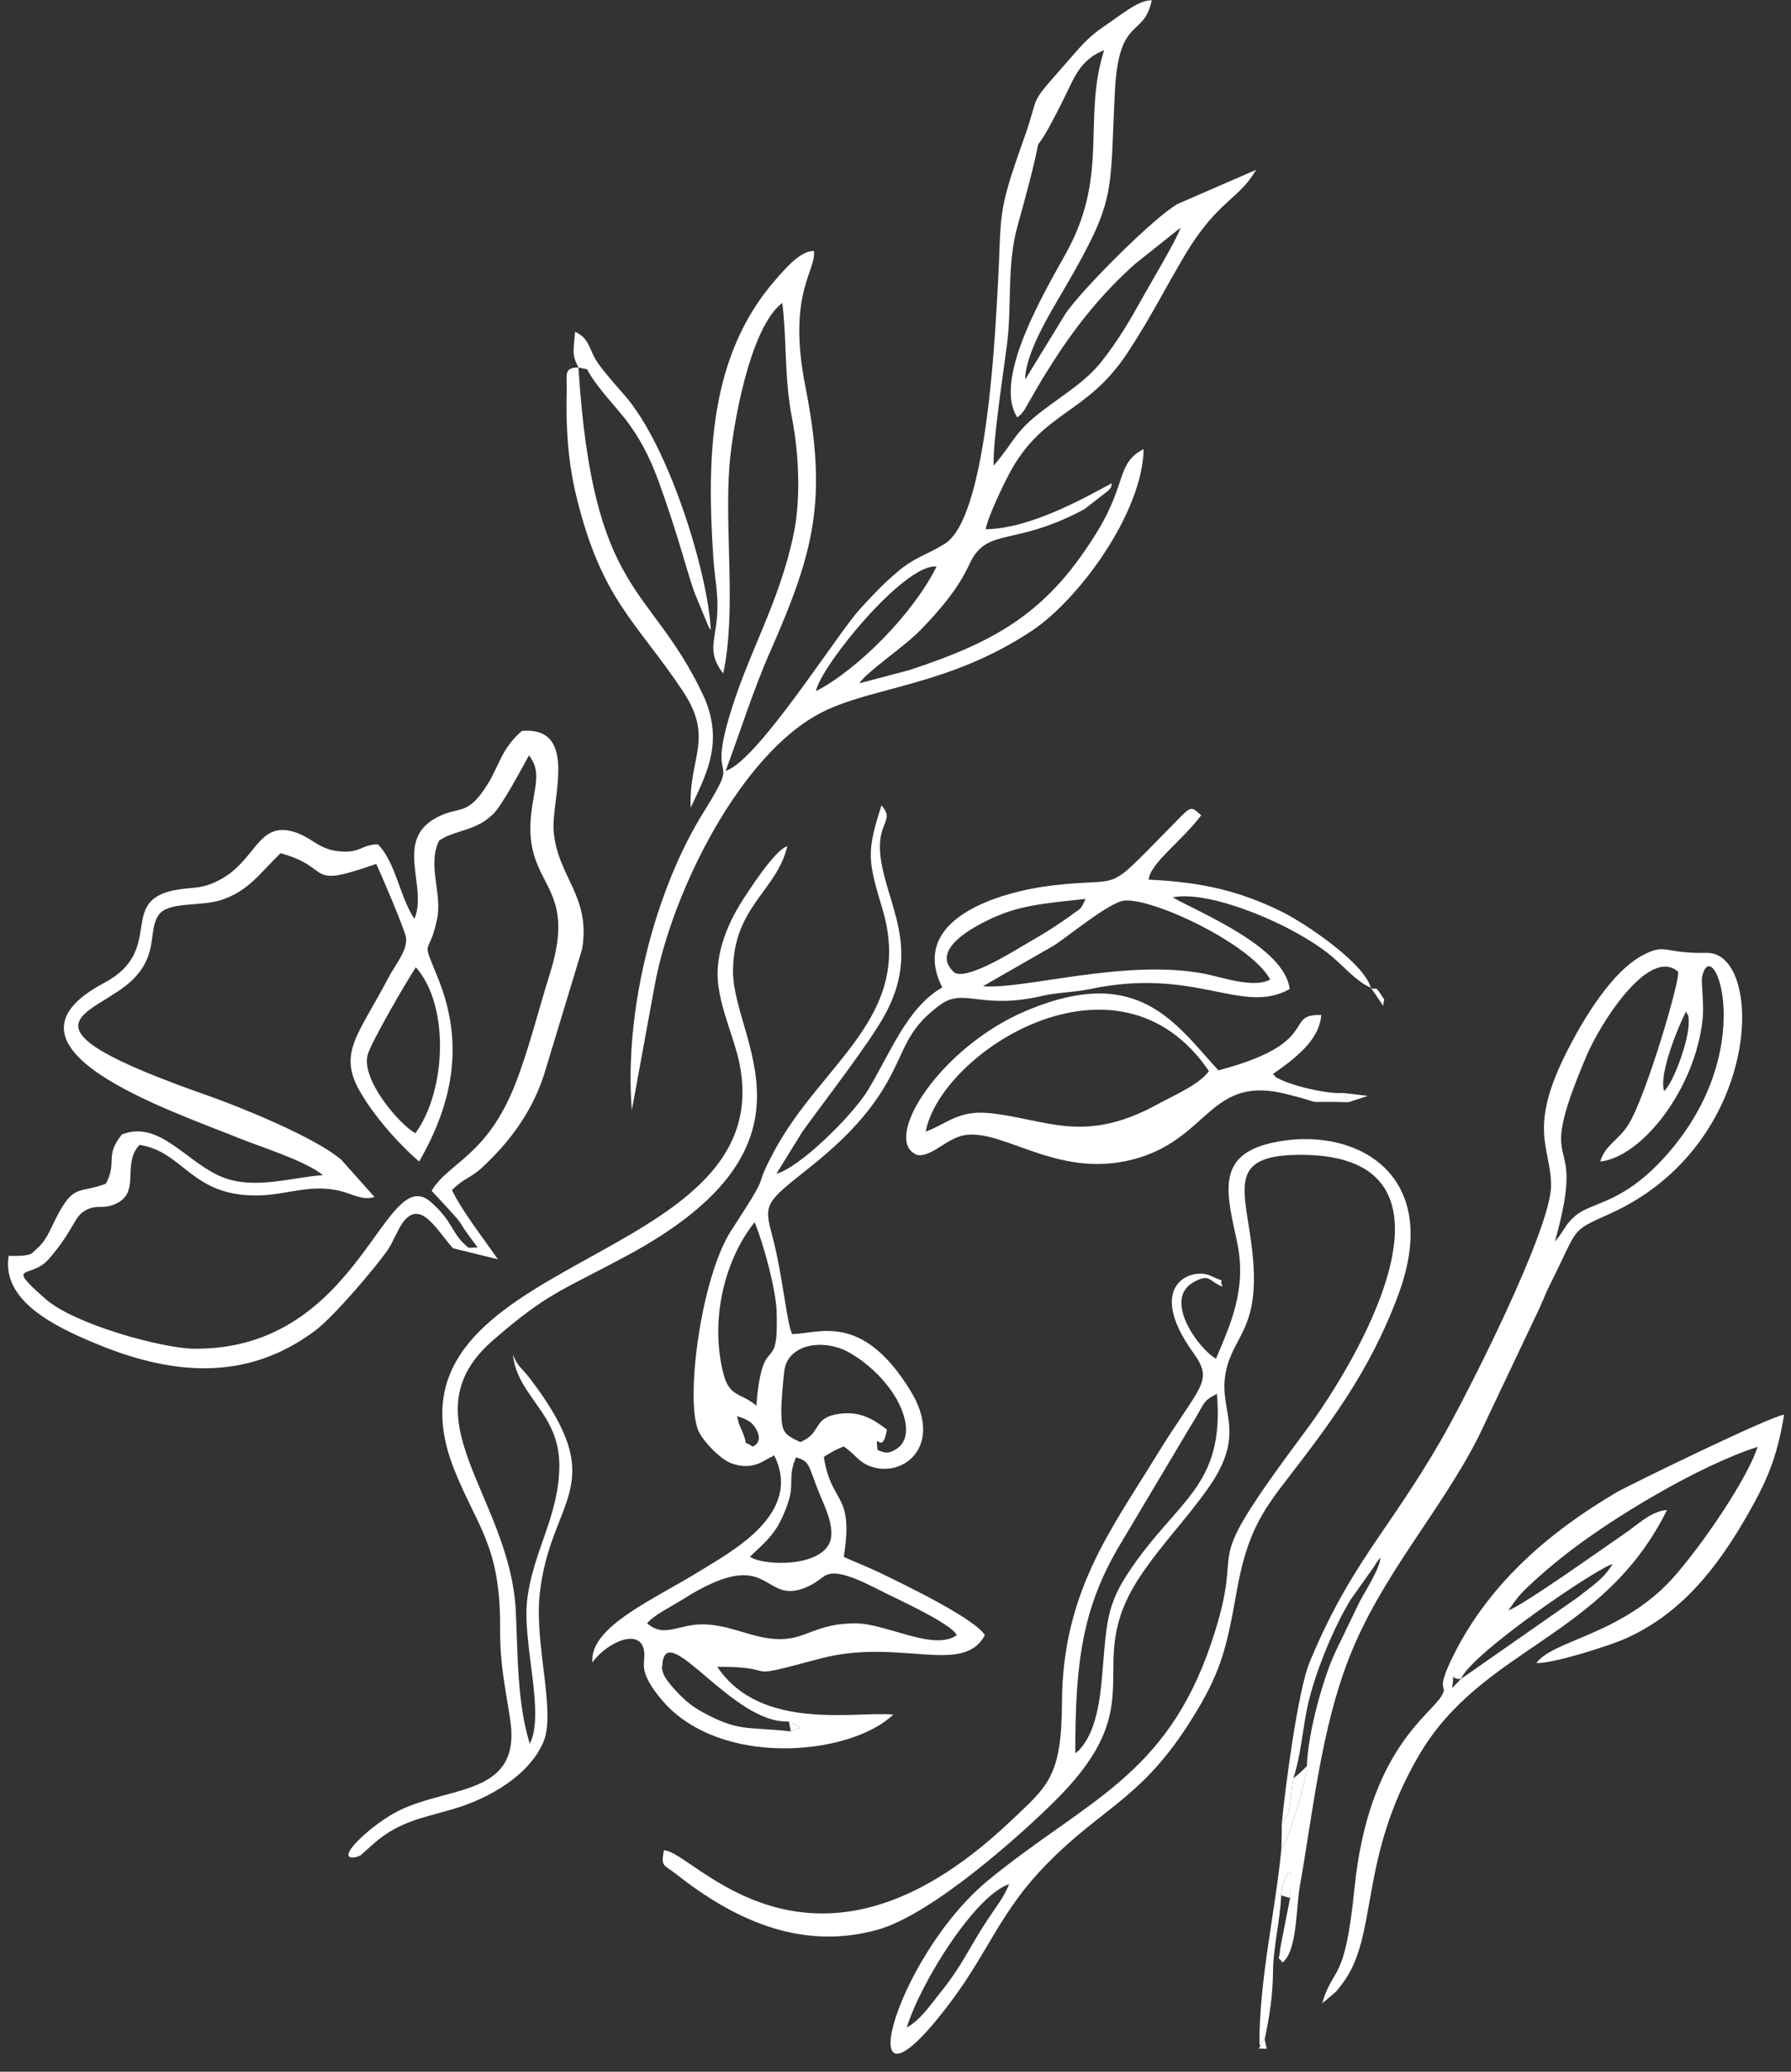 <?xml version="1.0" encoding="UTF-8"?>
<svg xmlns="http://www.w3.org/2000/svg" xmlns:xlink="http://www.w3.org/1999/xlink" width="192px" height="222px" viewBox="0 0 192 222" version="1.1">
  <rect x="0" y="0" width="192" height="222" fill="#333333" stroke="none"/>
  <title>Group</title>
  <g id="Page-1" stroke="none" stroke-width="1" fill="none" fill-rule="evenodd">
    <g id="Group" fill="#FFFFFF" transform="translate(0.856, 0.027)">
      <path d="M43.679,121.401 C42.109,120.592 37.835,115.755 38.557,113.009 C38.901,111.7 42.716,105.142 43.725,103.622 C47.406,107.774 46.948,116.928 43.679,121.401 Z M46.223,90.042 C48.007,88.85 50.103,89.09 52.03,87.186 C53.006,86.223 55.08,82.311 55.853,80.915 C57.218,82.691 56.449,84.186 56.107,87.038 C55.131,95.18 61.225,94.358 58.096,104.3 C56.896,108.113 55.811,112.534 54.354,116.211 C51.313,123.888 47.239,124.522 45.416,127.575 C50.008,132.506 47.238,129.58 50.352,133.644 L49.382,133.68 C47.48,132.181 47.865,131.015 45.336,128.782 C40.305,124.341 37.817,144.671 19.931,144.498 C16.586,144.465 7.137,141.917 4.002,139.15 C-0.431,135.236 2.441,137.076 4.337,134.929 C6.727,132.222 7.11,130.534 7.954,129.909 C9.269,128.937 9.96,129.553 11.203,129.112 C14.468,127.953 12.069,124.808 14.101,122.656 C18.87,123.395 19.618,128.136 26.705,128.078 C29.902,128.052 32.619,126.708 35.975,127.688 C36.859,127.946 38.186,128.652 39.282,128.228 L35.76,124.28 C33.013,121.855 24.608,118.488 21.522,117.408 C-0.794,109.598 9.305,108.876 13.316,105.004 C16.225,102.195 14.942,99.559 16.214,97.939 C17.297,96.558 20.72,97.147 22.933,96.389 C25.741,95.427 26.794,93.789 29.219,91.398 C35.018,93.005 31.673,95.284 39.476,92.549 C39.997,93.63 42.569,99.647 42.672,100.461 C42.842,101.81 41.557,103.268 40.768,104.771 C37.552,110.903 35.331,112.786 37.753,116.969 C39.181,119.436 41.63,122.321 44.082,124.441 C47.858,117.849 48.851,111.565 46.085,104.748 C44.222,100.156 45.079,102.822 46.002,98.451 C46.579,95.721 44.92,92.653 46.223,90.042 Z M52.519,134.916 C50.662,132.248 48.733,129.81 47.593,127.504 C48.927,126.166 49.551,126.257 50.793,125.112 C54.067,122.093 56.35,118.757 57.56,114.827 L61.543,101.688 C62.521,95.957 58.882,93.96 58.493,88.979 C58.238,85.711 61.21,77.768 55.09,78.3 C52.881,80.207 52.672,82.011 51.405,84.031 C49.237,87.488 48.456,86.301 46.065,87.518 C41.3,89.942 45.03,94.895 43.577,98.433 C42.062,96.278 41.565,92.349 39.656,90.452 C37.865,90.447 37.746,91.524 35.199,91.159 C33.174,90.869 32.47,89.63 30.577,89.09 C26.792,88.011 26.559,92.163 22.808,94.198 C20.916,95.223 20.162,95.014 18.357,95.277 C11.457,96.281 17.071,101.708 10.299,105.304 C-2.79,112.256 17.415,118.963 24.821,121.956 C27.121,122.886 31.897,124.364 33.765,125.901 C30.599,126.078 26.486,127.51 22.987,126.112 C19.149,124.579 16.225,119.928 12.204,121.546 C10.31,123.917 11.761,124.399 10.497,126.813 C7.535,127.946 7.075,126.682 5.06,130.679 C4.479,131.83 4.141,132.851 3.09,133.795 C2.305,134.5 2.568,134.351 1.618,134.526 C1.537,134.541 0.768,134.553 0.698,134.554 L0.073,134.548 C-0.727,139.422 5.195,142.164 9.097,143.816 C17.227,147.26 25.439,148.211 32.991,142.512 C34.895,141.076 39.397,135.833 40.749,133.85 C41.268,133.089 41.81,131.688 42.31,131.001 C44.201,128.403 45.896,131.702 47.701,133.728 L52.519,134.916 L52.519,134.916 Z" id="Fill-1"></path>
      <path d="M83.714,184.436 L84.97,185.072 L83.922,185.503 C79.127,184.969 78.448,185.584 74.523,183.479 C73.179,182.757 72.403,182.023 71.47,181.009 C71.233,180.753 70.395,179.823 70.23,179.233 C70.056,178.609 70.098,178.88 70.159,178.243 C70.622,173.433 77.743,184.782 83.714,184.436 Z M68.509,173.921 C69.279,173.006 71.187,172.086 72.242,171.415 C82.045,165.184 80.667,172.206 85.654,170.026 C87.656,169.15 87.394,168.085 89.961,168.842 C91.235,169.218 92.978,170.136 94.075,170.688 C95.342,171.325 101.18,173.988 101.715,175.191 C99.235,176.95 94.15,173.925 90.847,173.925 C86.68,173.925 85.579,175.617 82.806,175.617 C79.998,175.617 78.078,174.314 75.087,174.056 C72.038,173.793 70.494,175.642 68.509,173.921 Z M79.538,166.792 C81.03,165.328 82.143,164.553 83.102,162.353 C84.329,159.541 83.795,159.211 84.062,157.453 L84.229,156.752 C84.249,156.673 84.341,156.608 84.357,156.441 C84.373,156.276 84.433,156.231 84.499,156.143 C86.041,156.602 85.767,157.018 86.979,160.001 C87.488,161.255 88.539,163.319 88.206,164.888 C87.575,167.859 81.243,167.874 79.538,166.792 Z M79.843,154.983 C78.505,154.119 79.512,155.282 78.74,153.424 C78.175,152.065 78.518,153.053 78.147,151.729 C79.333,152.071 79.849,152.421 80.267,153.224 C80.969,154.57 79.845,154.981 79.843,154.983 Z M84.922,154.502 C83.198,153.646 82.915,153.535 82.9,151.083 C82.895,150.339 83.136,147.11 83.293,146.488 C83.941,143.927 87.489,143.504 89.931,144.773 C91.938,145.815 94.116,147.828 95.308,149.977 C96.09,151.386 97.122,154.205 95.078,155.345 C94.481,155.677 94.154,155.766 93.227,155.349 C92.881,153.019 93.702,156.167 94.229,153.163 C92.977,152.232 91.436,151.028 88.774,151.529 C86.26,152.001 87.184,153.623 84.922,154.502 Z M80.225,150.602 C78.546,149.153 77.338,149.771 76.665,147.059 C75.259,141.392 76.802,135 80.037,130.946 C80.907,132.95 82.317,138.062 82.398,140.47 C82.645,147.804 80.901,142.205 80.225,150.602 Z M112.15,101.279 C113.73,100.244 118.142,96.616 119.67,96.476 C122.794,96.189 133.286,101.163 135.311,104.936 C133.542,105.915 130.186,104.69 128.294,104.322 C119.778,102.668 108.89,106.04 104.52,105.652 L112.15,101.279 Z M115.516,96.298 C114.941,97.564 115.046,97.244 113.98,98.04 C113.343,98.516 112.926,98.778 112.244,99.236 C111.089,100.01 110.009,100.607 108.805,101.319 C107.514,102.084 102.512,105.175 101.38,104.121 C98.544,101.482 104.643,98.717 106.049,98.121 C108.918,96.903 111.704,96.723 115.516,96.298 Z M146.099,105.814 C145.319,103.066 138.912,98.83 136.599,97.689 C132.276,95.556 128.246,94.503 122.286,94.234 C122.435,92.471 125.863,90.087 127.911,87.34 C126.665,86.223 126.935,86.267 124.332,88.905 C117.42,95.908 119.816,93.942 112.06,94.843 C106.249,95.519 96.461,98.455 100.158,105.782 C96.358,107.947 94.545,112.938 92.168,116.816 C90.455,119.611 84.804,125.126 82.383,125.74 L85.156,121.249 C87.477,118.027 92.214,111.924 93.926,108.86 C98.007,101.557 94.113,96.806 93.531,91.7 C93.108,87.992 95.136,88.012 93.643,86.269 C92.023,91.303 92.17,92.129 93.744,97.376 C97.204,108.908 87.254,113.785 82.139,123.324 C79.519,128.208 82.318,124.486 77.536,131.828 C74.248,136.879 72.517,150.389 74.086,153.443 C74.674,154.587 76.406,156.354 77.53,156.77 C79.732,157.585 80.994,156.521 81.744,156.119 C81.777,156.102 81.925,156.117 81.949,156.03 C81.971,155.946 82.08,155.957 82.152,155.953 C85.227,162.18 77.579,166.206 74.2,168.301 C69.224,171.387 62.322,174.281 62.646,178.131 C64.182,175.915 68.087,174.181 68.218,177.195 C68.259,178.129 67.898,178.56 68.622,180.026 C69.083,180.96 70.139,182.255 70.831,182.935 C77.437,189.417 90.6,187.876 94.899,183.703 C90.885,183.31 80.717,185.57 76.034,178.577 C83.485,178.554 77.743,180.198 87.025,177.714 C95.528,175.438 102.383,179.592 104.724,175.191 C103.719,173.464 96.181,169.816 93.638,168.586 C92.185,167.883 90.885,167.389 89.6,166.808 C90.711,159.837 88.278,161.327 87.461,156.093 C88.378,155.518 88.537,155.414 89.577,154.97 C90.939,155.838 91.144,156.746 92.792,157.206 C96.266,158.177 100.255,154.69 96.743,148.985 C91.573,140.585 87.022,142.854 84.075,142.936 C83.514,142.006 83.022,136.414 81.944,132.445 C80.983,128.903 81.209,128.847 85.968,125.049 C88.249,123.228 90.501,121.211 92.384,118.751 C96.427,113.469 95.383,110.977 99.949,107.638 C102.485,105.783 104.307,108.213 110.808,106.704 C112.643,106.278 114.22,106.334 115.97,105.963 C127.376,103.547 132.249,108.81 137.402,105.962 C136.873,101.433 127.696,97.759 124.849,96.125 C128.465,95.461 134.534,98.064 137.05,99.363 C138.714,100.222 140.587,101.321 141.963,102.494 C143.357,103.683 144.624,105.195 146.099,105.814 L146.099,105.814 Z" id="Fill-2"></path>
      <path d="M86.611,74.043 C87.084,71.407 96.113,60.299 99.544,60.686 C97.092,65.648 91.21,71.655 86.611,74.043 Z M105.671,49.864 C105.544,47.42 106.715,39.906 107.094,36.904 C107.647,32.531 107.05,28.384 108.242,24.127 C112.636,8.421 107.813,21.733 114.043,8.796 C114.794,7.234 115.791,6.007 117.513,5.356 C115.2,12.515 117.989,18.474 113.685,26.616 C111.847,30.093 105.377,40.381 108.199,44.698 C108.757,44.239 108.438,44.557 108.928,43.957 L110.355,41.484 C111.009,40.357 111.52,39.55 112.121,38.615 C114.626,34.715 117.464,31.234 120.833,28.253 L125.696,24.377 C125.447,25.356 122.611,30.112 121.728,31.698 C120.243,34.362 119.031,36.429 117.258,38.679 C115.576,40.814 113.424,42.079 111.038,43.878 C107.817,46.307 107.953,47.222 105.671,49.864 Z M109.045,40.644 C109.063,37.78 111.8,33.39 113.115,31.134 C118.927,21.16 118.077,21.037 118.666,9.713 C119.089,1.582 121.755,4.107 122.618,1.42108547e-14 C121.182,-0.002 119.615,1.36 117.416,2.857 C115.663,4.05 114.833,5.149 113.364,6.813 C109.214,11.513 110.719,9.768 108.96,14.699 C105.855,23.403 106.609,22.388 106.054,31.712 C105.753,36.773 104.842,55.496 100.434,58.239 C98.54,59.418 97.232,59.658 95.383,61.224 C93.723,62.63 92.574,63.886 91.347,65.222 C88.897,67.887 80.366,81.526 76.935,82.58 C78.423,78.606 79.879,73.954 81.659,69.915 C86.467,59.009 87.878,53.531 85.47,41.321 C83.513,31.398 86.705,28.925 86.394,26.858 C84.933,26.847 83.321,28.769 82.289,29.946 C75.175,38.066 74.903,48.87 75.607,59.655 C75.777,62.251 76.287,64.027 75.935,66.805 C75.665,68.946 75.113,70.145 76.675,72.142 C78.109,65.417 76.804,56.92 77.339,49.927 C77.65,45.879 79.49,35.069 83.01,32.433 C83.515,36.496 83.189,40.357 84.062,44.842 C84.796,48.617 85.005,53.51 84.215,57.261 C82.635,64.762 79.262,70.056 77.267,76.958 C75.038,84.662 78.745,80.319 74.593,86.964 C69.381,95.305 66.016,108.208 66.878,118.938 L69.352,105.437 C71.208,95.488 78.543,80.75 87.216,76.323 C92.694,73.527 100.814,73.51 109.77,67.558 C114.866,64.172 121.641,54.85 121.742,48.102 C118.842,49.572 119.92,51.78 116.829,56.845 C111.625,65.373 106.295,68.613 96.62,71.78 L91.27,73.193 C91.976,72.019 96.118,69.254 97.833,67.477 C99.798,65.44 101.785,63.205 103.062,60.443 C104.948,56.362 107.738,58.643 115.383,54.544 L117.986,52.522 C118.352,52.003 118.14,52.565 118.35,51.747 C115.223,53.424 109.596,56.608 104.813,56.687 C105.074,55.272 106.706,51.925 107.335,50.74 C110.918,43.988 115.549,44.466 119.914,37.929 C122.393,34.216 124.043,30.861 126.194,27.266 C129.693,21.419 131.962,21.379 133.795,18.174 L125.395,21.825 C122.934,23.192 115.257,30.851 113.397,33.541 L109.045,40.644 L109.045,40.644 Z" id="Fill-3"></path>
      <path d="M96.345,217.25 C97.948,212.128 103.817,202.976 107.332,201.874 C106.693,203.415 105.909,204.312 104.941,205.79 C102.923,208.873 102.342,210.559 99.762,213.735 C98.701,215.042 97.913,216.308 96.345,217.25 Z M114.419,187.846 C114.401,178.066 115.206,172.339 119.063,165.742 L126.656,152.993 C128.482,150.107 127.912,150.236 129.599,149.328 C130.468,159.339 125.31,160.632 120.119,168.474 C117.939,171.766 117.77,173.62 117.378,178.558 C117.164,181.261 116.855,185.051 115.1,187.189 C114.668,187.715 114.862,187.457 114.419,187.846 Z M70.313,198.25 C69.971,200.072 70.31,199.753 71.606,200.777 C77.675,205.573 84.914,209.071 93.22,206.758 C99.109,205.118 108.689,196.49 112.327,192.863 C123.145,182.079 114.888,178.647 121.363,168.902 C123.595,165.543 126.164,162.946 128.561,159.589 C133.283,152.977 129.249,151.115 130.766,146.153 C131.842,142.634 134.493,141.71 133.236,132.812 C132.411,126.967 130.991,123.692 138.688,123.72 C157.903,123.79 144.445,146.141 139.153,153.239 C126.697,169.943 133.204,163.618 128.978,176.082 C124.132,190.373 115.531,192.922 105.19,201.367 C94.785,209.864 89.643,229.81 101.19,214.32 C105.144,209.017 106.418,204.788 111.252,199.827 C117.646,193.266 121.831,192.768 127.561,183.11 C130.058,178.901 130.69,176.326 131.68,170.721 C132.658,165.179 133.933,162.634 136.604,159.159 C141.431,152.879 145.937,147.146 149.076,138.628 C153.946,125.415 144.022,120.496 135.449,122.444 C129.421,123.814 130.664,127.914 131.757,133.032 C132.844,138.125 131.042,141.894 129.502,145.565 C127.666,144.555 123.717,139.187 127.144,137.341 C128.887,136.402 128.649,137.238 130.213,137.856 C129.672,136.682 130.942,137.621 128.895,136.672 C126.907,135.75 121.834,137.641 127.052,144.909 C129.353,148.114 127.802,148.279 122.99,156.156 C118.296,163.84 113.049,170.577 112.99,182.375 C112.949,190.376 111.523,191.299 107.431,195.17 C86.018,215.43 73.303,198.118 70.313,198.25 L70.313,198.25 Z" id="Fill-4"></path>
      <path d="M177.548,116.881 C178.483,116.088 180.239,111.492 180.185,109.378 C180.165,108.583 180.071,108.793 179.884,108.373 C179.112,109.847 176.926,115.111 177.548,116.881 Z M165.832,133.01 C166.842,131.901 166.868,131.18 168.135,130.166 C169.855,128.791 172.921,128.937 177.225,124.372 C188.187,112.746 182.656,99.388 181.602,104.72 C181.514,105.168 181.833,107.674 181.673,109.176 C180.876,116.646 175.2,123.93 170.701,124.444 C171.196,122.663 172.647,122.197 173.735,120.447 C175.629,117.397 179.386,104.634 179.024,104.087 C175.889,101.379 170.675,109.717 169.271,113.005 C163.222,127.17 169.526,119.934 165.832,133.01 Z M137.443,203.358 L137.474,200.502 C137.333,200.699 137.29,200.349 136.869,201.415 C136.494,202.366 136.616,202.276 136.489,203.08 C136.391,205.702 135.639,208.635 135.618,211.132 C135.597,213.732 135.262,215.927 134.719,218.51 L134.156,218.98 C134.147,212.086 135.826,205.019 136.514,198.099 C137.277,197.244 139.222,190.624 139.248,189.175 C139.35,185.712 141.018,179.502 142.506,176.567 L144.895,171.612 C145.556,170.37 147.095,168.025 147.121,166.871 C146.729,167.346 146.651,167.548 146.39,167.93 L143.972,171.332 C142.008,174.512 139.882,179.789 139.207,183.342 C138.755,185.722 138.54,188.274 137.796,190.525 L137.31,194.206 L136.558,195.351 C136.902,191.686 138.274,181.119 139.552,178.054 C143.954,167.492 147.813,164.324 153.611,154.318 C156.282,149.707 165.402,131.761 165.42,127.04 C165.437,122.893 162.844,121.065 167.147,112.599 C168.907,109.139 171.939,104.062 175.291,102.309 C177.793,101 177.507,102.187 182.104,102.081 C188.322,101.938 188.241,122.62 171.698,130.048 C167.357,131.997 168.447,131.404 165.308,137.619 C164.774,138.675 164.452,139.632 163.876,140.79 L157.675,153.865 C153.592,161.958 147.183,168.812 143.717,177.76 C140.76,185.393 139.927,193.999 138.482,202.13 C138.091,204.329 138.211,209.125 136.616,210.271 C136.022,209.303 136.224,210.59 136.407,208.655 L137.443,203.358 L137.443,203.358 Z" id="Fill-5"></path>
      <path d="M155.776,179.872 C154.418,180.019 155.182,178.704 154.806,180.871 L155.776,179.872 Z M155.776,179.872 L168.305,171.126 C169.946,169.801 170.933,169.285 172.025,167.576 C170.505,167.891 156.844,177.151 155.776,179.872 Z M163.845,178.181 C165.614,175.771 172.415,175.231 177.882,169.709 C180.484,167.08 186.245,159.024 187.566,155.013 C181.405,156.975 171.784,162.67 166.474,166.94 C165.398,167.806 164.526,168.545 163.493,169.494 C162.176,170.702 161.833,171.103 160.849,172.53 C162.371,172.042 171.115,165.805 173.602,164.1 C174.624,163.4 176.239,161.843 177.849,161.79 C171.011,175.586 158.081,176.434 151.275,188.038 C144.653,199.329 147.019,207.494 142.941,212.676 C142.163,213.664 142.563,213.176 141.891,213.801 L141.14,214.439 C141.118,214.361 140.965,214.585 140.876,214.655 C142.115,210.468 143.296,212.731 144.349,202.309 C145.839,187.567 152.474,183.778 153.693,181.687 C154.491,180.32 152.817,181.615 155.023,177.226 C158.873,169.57 165.306,164.082 172.466,159.874 C173.589,159.214 189.02,151.678 190.401,151.568 C189.641,156.298 188.458,158.833 186.526,162.222 C183.169,168.109 179.291,172.97 173.261,175.622 C171.74,176.291 165.615,178.268 163.845,178.181 L163.845,178.181 Z" id="Fill-6"></path>
      <path d="M77.727,104.089 C77.727,97.125 82.397,95.495 83.548,90.65 C82.241,90.995 79.338,95.499 78.512,96.821 C77.377,98.64 75.766,101.995 76.117,105.266 C76.449,108.357 77.884,111.27 78.426,113.971 C82.859,136.052 38.769,134.218 47.781,157.298 C50.187,163.459 52.803,165.484 52.755,174.345 C52.733,178.422 53.278,180.494 53.842,184.279 C55.058,192.436 47.386,191.297 41.923,193.988 C38.945,195.454 34.652,199.504 37.341,198.966 C37.429,198.949 37.706,198.838 37.8,198.786 C37.814,198.778 38.818,197.879 38.935,197.772 C41.712,195.206 44.207,194.847 47.696,193.833 C51.556,192.712 55.88,190.226 57.405,186.621 C58.75,183.438 56.453,176.287 56.989,170.95 C58.055,160.341 64.855,159.437 56.035,147.788 C55.039,146.473 54.671,146.492 54.131,145.137 C54.623,149.691 59.105,151.325 59.105,156.992 C59.105,162.383 56.286,166.169 55.663,171.372 C55.101,176.067 57.602,183.5 55.939,186.838 C54.58,182.401 54.67,177.512 54.44,172.644 C53.856,160.276 42.468,151.84 52.025,143.564 C57.885,138.49 59.18,138.381 66.301,134.555 C88.373,122.698 77.727,111.526 77.727,104.089" id="Fill-7"></path>
      <path d="M98.382,121.228 C99.99,112.702 119.024,100.421 128.748,114.755 C127.673,116.211 125.024,117.327 123.257,118.295 C115.286,122.663 111.346,119.885 105.217,119.251 C101.848,118.902 100.532,120.477 98.382,121.228 Z M143.718,118.082 L143.124,117.091 C141.444,117.237 137.458,116.291 136.098,115.488 C136.036,115.452 135.878,115.432 135.834,115.294 C135.79,115.156 135.657,115.164 135.573,115.093 C135.66,115.026 135.781,114.94 135.84,114.898 L136.632,114.324 C136.776,114.217 137.272,113.852 137.377,113.767 C139.067,112.403 140.614,110.853 140.788,108.745 C136.646,108.579 140.997,111.718 129.761,114.667 C125.144,109.658 121.23,103.283 109.338,108.203 C99.812,112.144 93.497,122.306 97.518,123.749 C99.16,123.944 100.685,121.802 102.794,121.576 C107.093,121.116 113.033,126.593 121.327,124.007 C128.801,121.675 129.001,115.194 137.012,117.197 C142.002,118.444 137.998,117.909 143.718,118.082 L143.718,118.082 Z" id="Fill-11"></path>
      <path d="M61.153,39.341 C59.545,39.399 59.94,40.031 59.894,41.825 C59.796,45.683 60.015,49.393 60.934,53.169 C63.631,64.252 67.296,66.477 72.306,73.97 C75.769,79.148 72.953,81.074 73.189,86.532 C74.669,83.264 76.948,79.55 74.468,74.34 C68.801,62.428 62.714,63.984 61.153,39.341" id="Fill-16"></path>
      <path d="M61.153,39.341 C62.884,39.842 61.168,38.725 63.704,41.915 C64.509,42.927 65.097,43.537 66.023,44.689 C67.61,46.661 68.787,48.906 69.746,51.545 C70.709,54.196 71.54,56.76 72.357,59.508 C72.791,60.968 73.071,61.929 73.559,63.394 L75.122,67.162 C75.172,67.243 75.26,67.376 75.343,67.472 C75.059,61.496 70.874,47.658 65.986,42.195 C65.185,41.3 63.944,39.872 63.293,38.955 C62.213,37.434 62.447,36.295 60.798,35.527 C60.669,37.388 60.368,37.883 61.153,39.341" id="Fill-20"></path>
      <path d="M136.514,198.099 L136.558,195.351 L137.31,194.206 L137.796,190.525 L138.423,190.012 C138.497,189.945 138.612,189.834 138.682,189.769 C140.319,188.25 138.297,189.994 139.247,189.175 C139.222,190.624 137.277,197.244 136.514,198.099" id="Fill-27"></path>
      <path d="M137.444,203.358 L136.49,203.08 C136.616,202.276 136.495,202.366 136.87,201.415 C137.291,200.349 137.333,200.699 137.474,200.502 L137.444,203.358" id="Fill-29"></path>
      <polyline id="Fill-30" points="143.718 118.081 145.766 117.406 143.124 117.091 143.718 118.081"></polyline>
      <path d="M146.099,105.814 L147.441,107.763 C147.444,106.79 147.786,107.454 147.22,106.593 C146.416,105.371 146.817,106.213 146.099,105.814" id="Fill-31"></path>
      <polyline id="Fill-32" points="83.921 185.503 84.97 185.072 83.713 184.436 83.921 185.503"></polyline>
      <path d="M134.157,218.981 L134.719,218.51 L134.935,219.506 C133.288,219.445 134.542,219.607 134.157,218.981" id="Fill-33"></path>
    </g>
  </g>
</svg>
